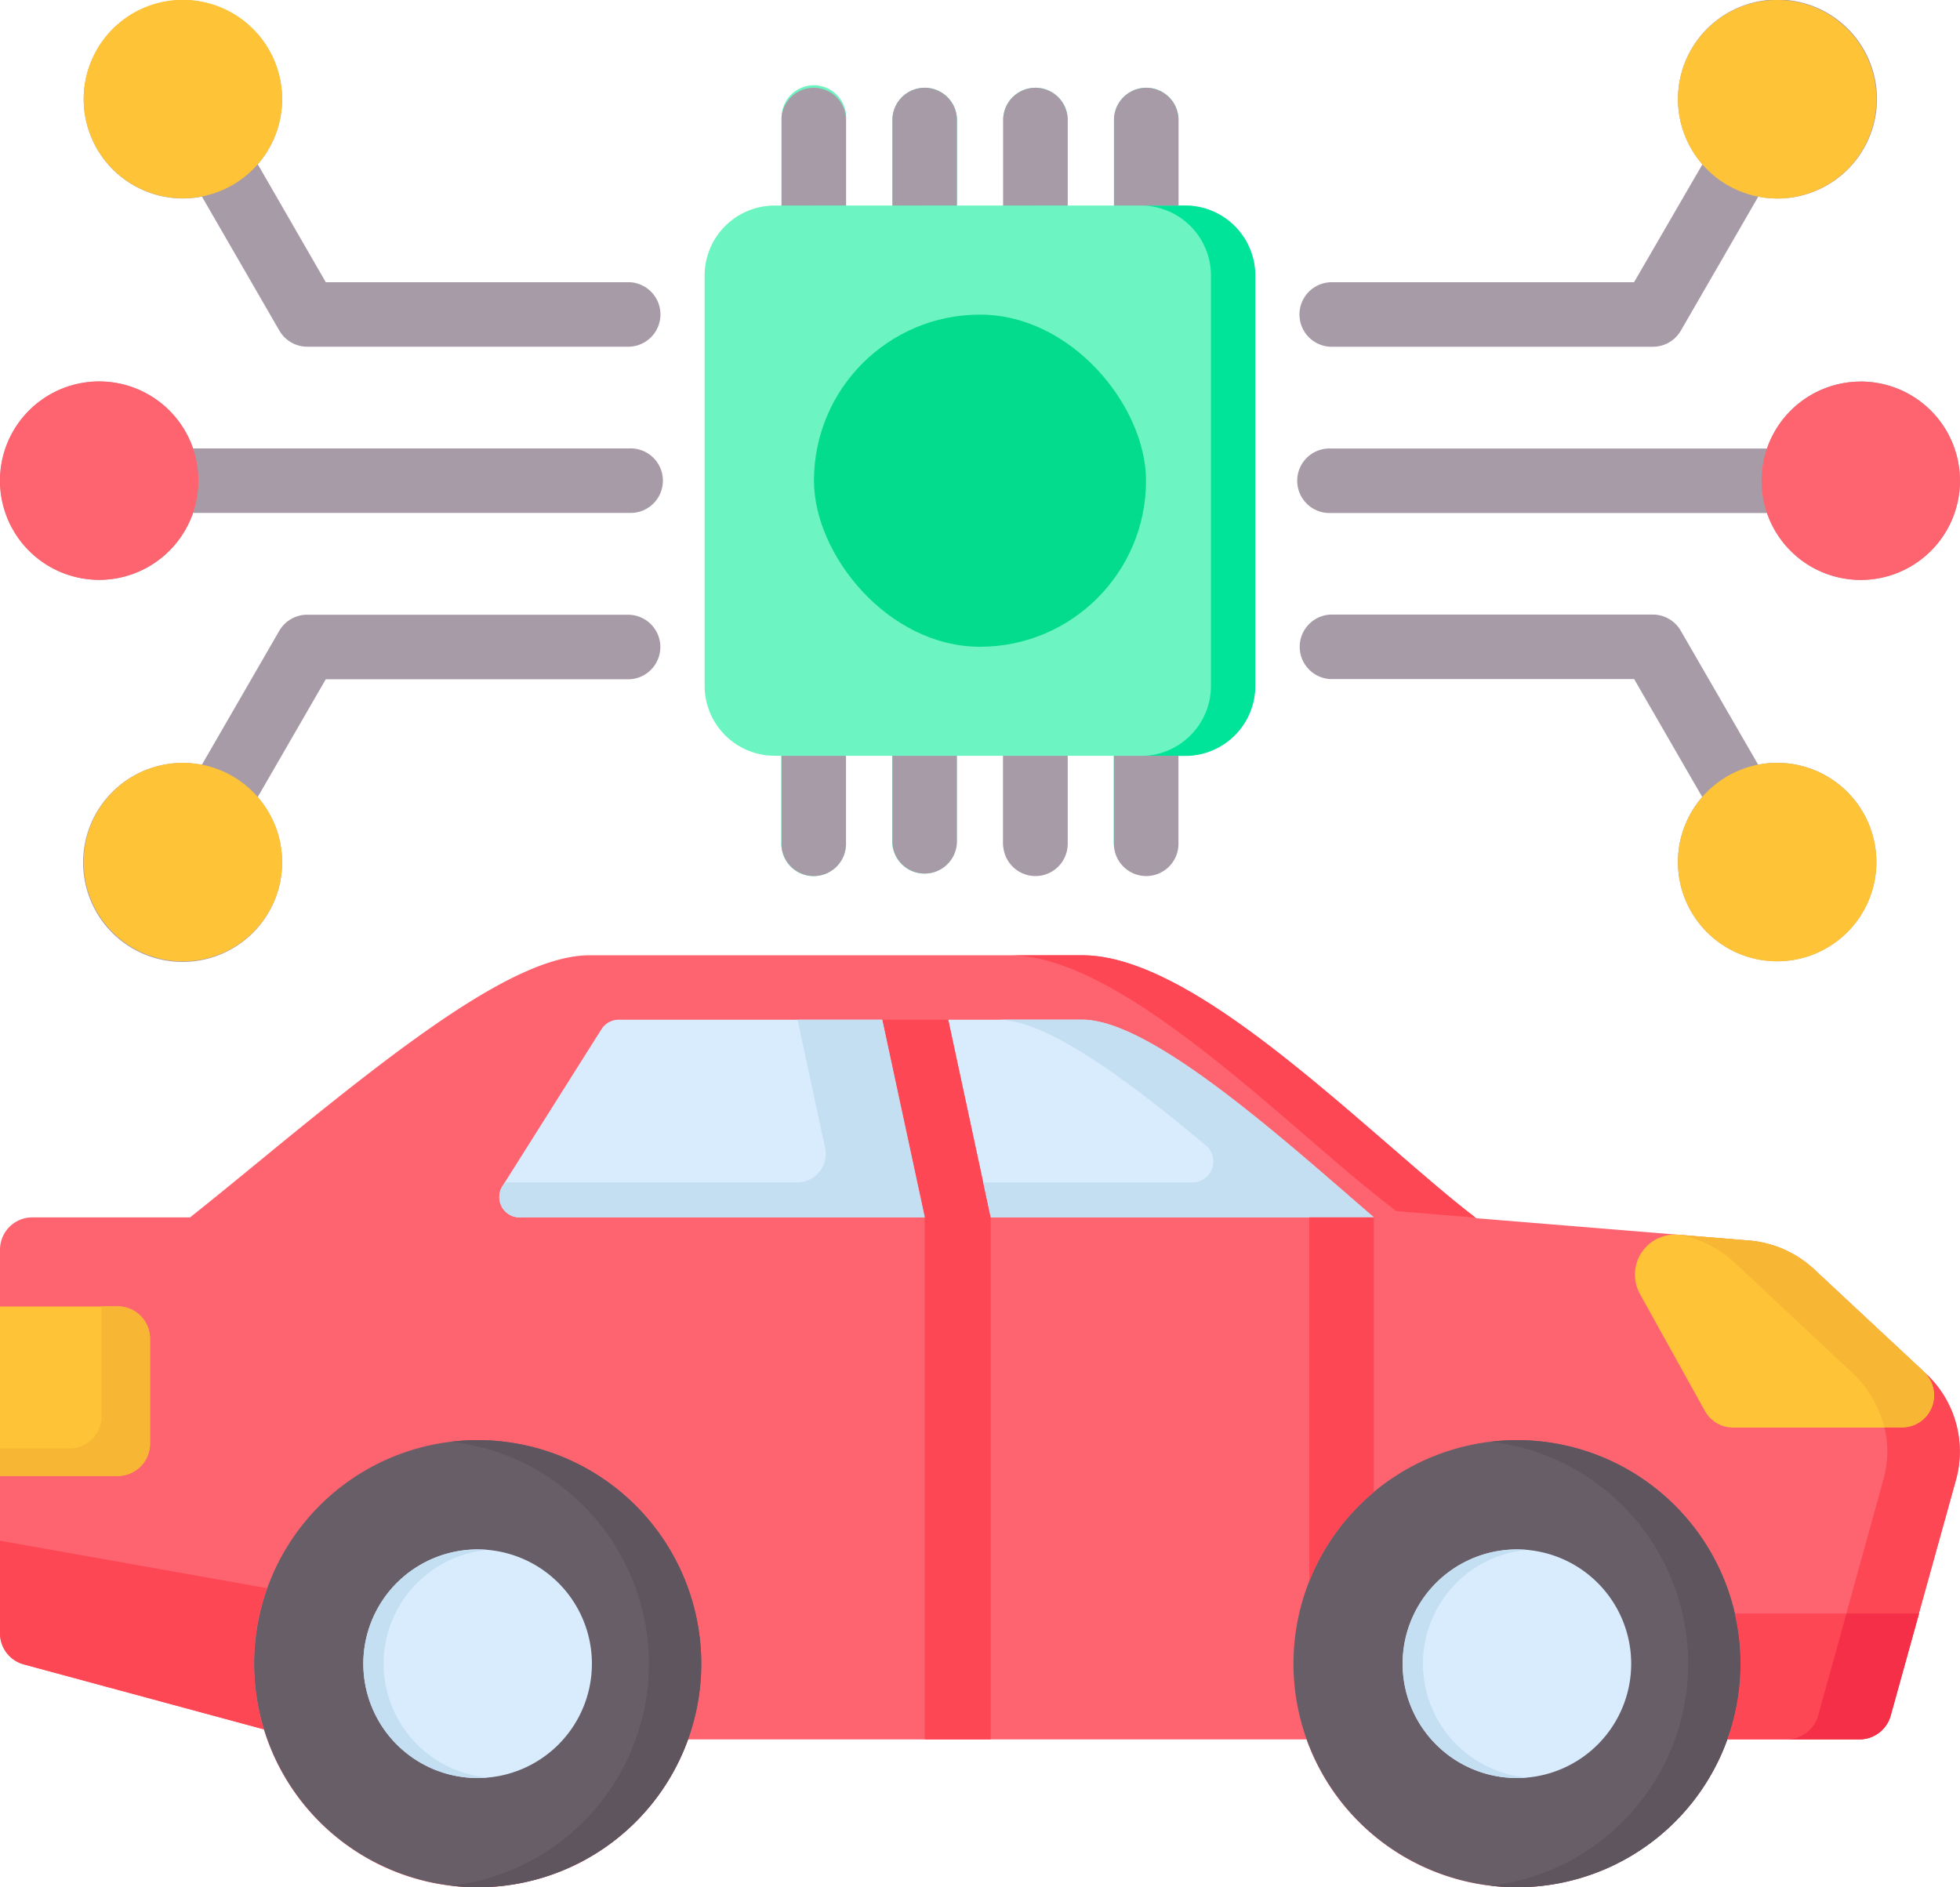 <svg xmlns="http://www.w3.org/2000/svg" width="40.504" height="39.003" viewBox="0 0 40.504 39.003">
    <g transform="translate(-13 -22.004)">
        <g data-name="Group 164811">
            <path data-name="Path 136994" d="M335.632 29.172h6.657a.667.667 0 0 0 .578-.333l1.6-2.769a2.056 2.056 0 1 0-1.154-.668l-1.413 2.437h-6.273a.667.667 0 0 0 0 1.333z" transform="translate(-295.132 -.002)" style="fill:#a79ba7"/>
            <path data-name="Path 136995" d="M26.006 117.982H16.99a2.049 2.049 0 1 0 0 1.333h9.016a.667.667 0 1 0 0-1.333z" transform="translate(0 -86.711)" style="fill:#a79ba7"/>
            <path data-name="Path 136996" d="M45.026 27.838h-6.273L37.347 25.4a2.049 2.049 0 1 0-1.154.668l1.6 2.769a.667.667 0 0 0 .577.333h6.657a.667.667 0 0 0 0-1.333z" transform="translate(-19.02 -.001)" style="fill:#a79ba7"/>
            <path data-name="Path 136997" d="M45.025 174.4h-6.658a.667.667 0 0 0-.577.333l-1.6 2.769a2.056 2.056 0 1 0 1.154.668l1.407-2.436h6.273a.667.667 0 0 0 0-1.333z" transform="translate(-19.019 -139.692)" style="fill:#a79ba7"/>
            <path data-name="Path 136998" d="M346.585 116.6a2.054 2.054 0 0 0-1.939 1.384h-9.016a.667.667 0 1 0 0 1.333h9.016a2.05 2.05 0 1 0 1.939-2.718z" transform="translate(-295.13 -86.711)" style="fill:#a79ba7"/>
            <path data-name="Path 136999" d="M344.855 177.462a2.051 2.051 0 0 0-.392.038l-1.6-2.769a.667.667 0 0 0-.577-.333h-6.656a.667.667 0 0 0 0 1.333h6.27l1.407 2.437a2.05 2.05 0 1 0 1.546-.706z" transform="translate(-295.13 -139.693)" style="fill:#a79ba7"/>
        </g>
        <path data-name="Path 137000" d="M197.686 45.922h-.139V44.13a.667.667 0 0 0-1.333 0v1.793h-.956V44.13a.667.667 0 0 0-1.333 0v1.793h-.956V44.13a.667.667 0 0 0-1.333 0v1.793h-.958V44.13a.667.667 0 1 0-1.333 0v1.793h-.145a1.448 1.448 0 0 0-1.446 1.446v8.479a1.448 1.448 0 0 0 1.446 1.446h.139v1.793a.667.667 0 1 0 1.333 0v-1.793h.958v1.793a.667.667 0 0 0 1.333 0v-1.793h.956v1.793a.667.667 0 0 0 1.333 0v-1.793h.956v1.793a.667.667 0 0 0 1.333 0v-1.793h.139a1.448 1.448 0 0 0 1.446-1.446v-8.479a1.448 1.448 0 0 0-1.44-1.447z" transform="translate(-160.193 -19.671)" style="fill:#6cf5c2"/>
        <path data-name="Path 137001" d="m52.76 267.479-2.252-2.1a2.25 2.25 0 0 0-1.383-.614l-5.617-.459c-.493-.373-1.115-.912-1.769-1.479-2.14-1.854-4.565-3.955-6.373-3.955H25.184c-1.522 0-3.892 1.846-6.831 4.26-.512.42-1 .82-1.426 1.157h-3.26a.667.667 0 0 0-.667.667v7.928a.667.667 0 0 0 .493.644l4.961 1.342a4.621 4.621 0 0 0 8.766.207H40a4.62 4.62 0 0 0 8.694 0h2.73a.667.667 0 0 0 .642-.488l1.356-4.885a2.2 2.2 0 0 0-.665-2.223z" transform="translate(0 -217.126)" style="fill:#fe646f"/>
        <path data-name="Path 137002" d="M338.335 379.119a4.62 4.62 0 1 0 4.622 4.619 4.624 4.624 0 0 0-4.622-4.619z" transform="translate(-293.987 -327.353)" style="fill:#685e68"/>
        <path data-name="Path 137003" d="M363.177 406.218a2.362 2.362 0 1 0 2.361 2.361 2.363 2.363 0 0 0-2.361-2.361z" transform="translate(-318.829 -352.193)" style="fill:#d8ecfe"/>
        <path data-name="Path 137004" d="M80.608 379.119a4.62 4.62 0 1 0 4.621 4.619 4.626 4.626 0 0 0-4.621-4.619z" transform="translate(-57.737 -327.353)" style="fill:#685e68"/>
        <path data-name="Path 137005" d="M383.184 379.119a4.638 4.638 0 0 0-.542.033 4.619 4.619 0 0 1 0 9.175 4.62 4.62 0 1 0 .542-9.208z" transform="translate(-338.836 -327.353)" style="fill:#5e555e"/>
        <path data-name="Path 137006" d="M125.481 379.119a4.655 4.655 0 0 0-.542.033 4.619 4.619 0 0 1 0 9.175 4.62 4.62 0 1 0 .542-9.208z" transform="translate(-102.61 -327.353)" style="fill:#5e555e"/>
        <path data-name="Path 137007" d="M105.476 406.218a2.362 2.362 0 1 0 2.361 2.361 2.363 2.363 0 0 0-2.361-2.361z" transform="translate(-82.605 -352.193)" style="fill:#d8ecfe"/>
        <path data-name="Path 137008" d="M361.234 408.578a2.363 2.363 0 0 1 2.152-2.351 2.394 2.394 0 0 0-.208-.01 2.362 2.362 0 0 0 0 4.724c.07 0 .14 0 .208-.01a2.365 2.365 0 0 1-2.152-2.353z" transform="translate(-318.829 -352.192)" style="fill:#c4def2"/>
        <path data-name="Path 137009" d="M103.532 408.578a2.363 2.363 0 0 1 2.152-2.351 2.394 2.394 0 0 0-.208-.01 2.362 2.362 0 0 0 0 4.724c.07 0 .14 0 .208-.01a2.365 2.365 0 0 1-2.152-2.353z" transform="translate(-82.605 -352.192)" style="fill:#c4def2"/>
        <path data-name="Path 137010" d="M423.921 332.134a.667.667 0 0 0 .467-1.144l-.01-.01-2.252-2.1a2.25 2.25 0 0 0-1.383-.614l-1.442-.118a.827.827 0 0 0-.791 1.226l1.342 2.417a.667.667 0 0 0 .583.343h3.485z" transform="translate(-371.619 -280.627)" style="fill:#ffc338"/>
        <path data-name="Path 137011" d="M15.433 349.429H13v-3.5h2.433a.667.667 0 0 1 .667.667v2.171a.667.667 0 0 1-.667.662z" transform="translate(0 -296.924)" style="fill:#ffc338"/>
        <path data-name="Path 137012" d="M15.433 345.925h-.341a.667.667 0 0 1 .008.1v2.171a.667.667 0 0 1-.667.667H13v.569h2.433a.667.667 0 0 0 .667-.667v-2.171a.667.667 0 0 0-.667-.669z" transform="translate(0 -296.925)" style="fill:#f7b634"/>
        <path data-name="Path 137013" d="M296.8 72.972h-.917a1.448 1.448 0 0 1 1.446 1.446V82.9a1.448 1.448 0 0 1-1.446 1.446h.917a1.448 1.448 0 0 0 1.446-1.446v-8.482a1.448 1.448 0 0 0-1.446-1.446z" transform="translate(-259.304 -46.72)" style="fill:#00e499"/>
        <rect data-name="Rectangle 72722" width="6.862" height="6.864" rx="3.431" transform="translate(29.821 28.506)" style="fill:#03db8d"/>
        <path data-name="Path 137014" d="M451.849 116.6a2.05 2.05 0 1 0 2.049 2.051 2.053 2.053 0 0 0-2.049-2.051z" transform="translate(-400.395 -86.71)" style="fill:#fe646f"/>
        <path data-name="Path 137015" d="M431.1 26.107a2.051 2.051 0 1 0-2.051-2.051 2.053 2.053 0 0 0 2.051 2.051z" transform="translate(-381.374 -.001)" style="fill:#ffc338"/>
        <path data-name="Path 137016" d="M431.1 211.163a2.051 2.051 0 1 0 2.051 2.051 2.054 2.054 0 0 0-2.051-2.051z" transform="translate(-381.374 -173.394)" style="fill:#ffc338"/>
        <path data-name="Path 137017" d="M17.1 118.649a2.051 2.051 0 1 0-2.051 2.049 2.053 2.053 0 0 0 2.051-2.049z" transform="translate(0 -86.71)" style="fill:#fe646f"/>
        <path data-name="Path 137018" d="M35.8 22a2.051 2.051 0 1 0 2.051 2.051A2.053 2.053 0 0 0 35.8 22z" transform="translate(-19.02)" style="fill:#ffc338"/>
        <path data-name="Path 137019" d="M35.8 211.163a2.051 2.051 0 1 0 2.051 2.051 2.054 2.054 0 0 0-2.051-2.051z" transform="translate(-19.02 -173.394)" style="fill:#ffc338"/>
        <path data-name="Path 137020" d="m256.919 278.956-.525-.454c-1.768-1.532-4.189-3.63-5.5-3.63h-2.77l.878 4.084h7.917z" transform="translate(-215.529 -231.794)" style="fill:#d8ecfe"/>
        <path data-name="Path 137021" d="M137.218 278.955h8.371l-.878-4.084h-5.448a.421.421 0 0 0-.356.2l-2.045 3.242a.421.421 0 0 0 .356.645z" transform="translate(-113.48 -231.793)" style="fill:#d8ecfe"/>
        <path data-name="Path 137022" d="m271.355 264.16 1.636.134c-.49-.373-1.105-.906-1.753-1.467-2.14-1.854-4.565-3.955-6.373-3.955h-1.5c1.808 0 4.233 2.1 6.373 3.955.654.567 1.125.959 1.617 1.333z" transform="translate(-229.499 -217.126)" style="fill:#fd4755"/>
        <path data-name="Path 137023" d="m434.308 331.019-2.252-2.1a2.25 2.25 0 0 0-1.383-.614l-1.435-.117a2.233 2.233 0 0 1 1.166.585l2.4 2.247a2.32 2.32 0 0 1 .686 1.154h.358a.666.666 0 0 0 .473-1.138l-.016-.016z" transform="translate(-381.548 -280.665)" style="fill:#f7b634"/>
        <path data-name="Path 137024" d="M233.123 274.871h-1.364l.878 4.084v10.788H234v-10.788z" transform="translate(-200.527 -231.793)" style="fill:#fd4755"/>
        <path data-name="Path 137025" d="M144.713 274.871h-1.75l.57 2.65a.589.589 0 0 1-.575.712h-6.045l-.048.076a.421.421 0 0 0 .356.645h8.371z" transform="translate(-113.481 -231.793)" style="fill:#c4def2"/>
        <path data-name="Path 137026" d="M264.347 278.5c-1.768-1.532-4.189-3.63-5.5-3.63H257.1c1.031 0 2.749 1.3 4.3 2.6a.433.433 0 0 1-.28.765h-4.32l.155.721h7.917l-.525-.454z" transform="translate(-223.481 -231.794)" style="fill:#c4def2"/>
        <path data-name="Path 137027" d="M441.47 422.11a4.6 4.6 0 0 1-.154 2.6h2.73a.667.667 0 0 0 .642-.488l.586-2.112h-3.8z" transform="translate(-392.62 -366.761)" style="fill:#fd4755"/>
        <path data-name="Path 137028" d="M470.812 367.333h1.5l.77-2.773a2.2 2.2 0 0 0-.649-2.208.666.666 0 0 1-.473 1.138h-.36a2.126 2.126 0 0 1-.021 1.069z" transform="translate(-419.657 -311.984)" style="fill:#fd4755"/>
        <path data-name="Path 137029" d="m457.3 422.11-.586 2.112a.667.667 0 0 1-.642.488h1.5a.667.667 0 0 0 .643-.488l.586-2.112z" transform="translate(-406.142 -366.761)" style="fill:#f42f47"/>
        <path data-name="Path 137030" d="M18.249 406.605a4.594 4.594 0 0 1 .272-1.559L13 404.065v1.912a.667.667 0 0 0 .493.644l4.961 1.342a4.594 4.594 0 0 1-.205-1.358z" transform="translate(0 -350.22)" style="fill:#fd4755"/>
        <path data-name="Path 137031" d="M338.985 329.55v-5.679h-1.333v7.517a4.64 4.64 0 0 1 1.333-1.838z" transform="translate(-297.595 -276.709)" style="fill:#fd4755"/>
        <g data-name="Group 164812">
            <path data-name="Path 137032" d="M235.608 45.922V44.13a.667.667 0 0 0-1.333 0v1.793z" transform="translate(-202.833 -19.671)" style="fill:#a79ba7"/>
            <path data-name="Path 137033" d="M208.112 45.922V44.13a.667.667 0 0 0-1.333 0v1.793z" transform="translate(-177.629 -19.671)" style="fill:#a79ba7"/>
            <path data-name="Path 137034" d="M263.077 45.922V44.13a.667.667 0 0 0-1.333 0v1.793z" transform="translate(-228.013 -19.671)" style="fill:#a79ba7"/>
            <path data-name="Path 137035" d="M290.546 45.922V44.13a.667.667 0 0 0-1.333 0v1.793z" transform="translate(-253.192 -19.671)" style="fill:#a79ba7"/>
            <path data-name="Path 137036" d="M206.779 209.418v1.793a.667.667 0 1 0 1.333 0v-1.793z" transform="translate(-177.629 -171.795)" style="fill:#a79ba7"/>
            <path data-name="Path 137037" d="M289.212 209.418v1.793a.667.667 0 1 0 1.333 0v-1.793z" transform="translate(-253.192 -171.795)" style="fill:#a79ba7"/>
            <path data-name="Path 137038" d="M261.744 209.418v1.793a.667.667 0 1 0 1.333 0v-1.793z" transform="translate(-228.013 -171.795)" style="fill:#a79ba7"/>
            <path data-name="Path 137039" d="M234.275 209.418v1.793a.667.667 0 0 0 1.333 0v-1.793z" transform="translate(-202.833 -171.795)" style="fill:#a79ba7"/>
        </g>
    </g>
</svg>
